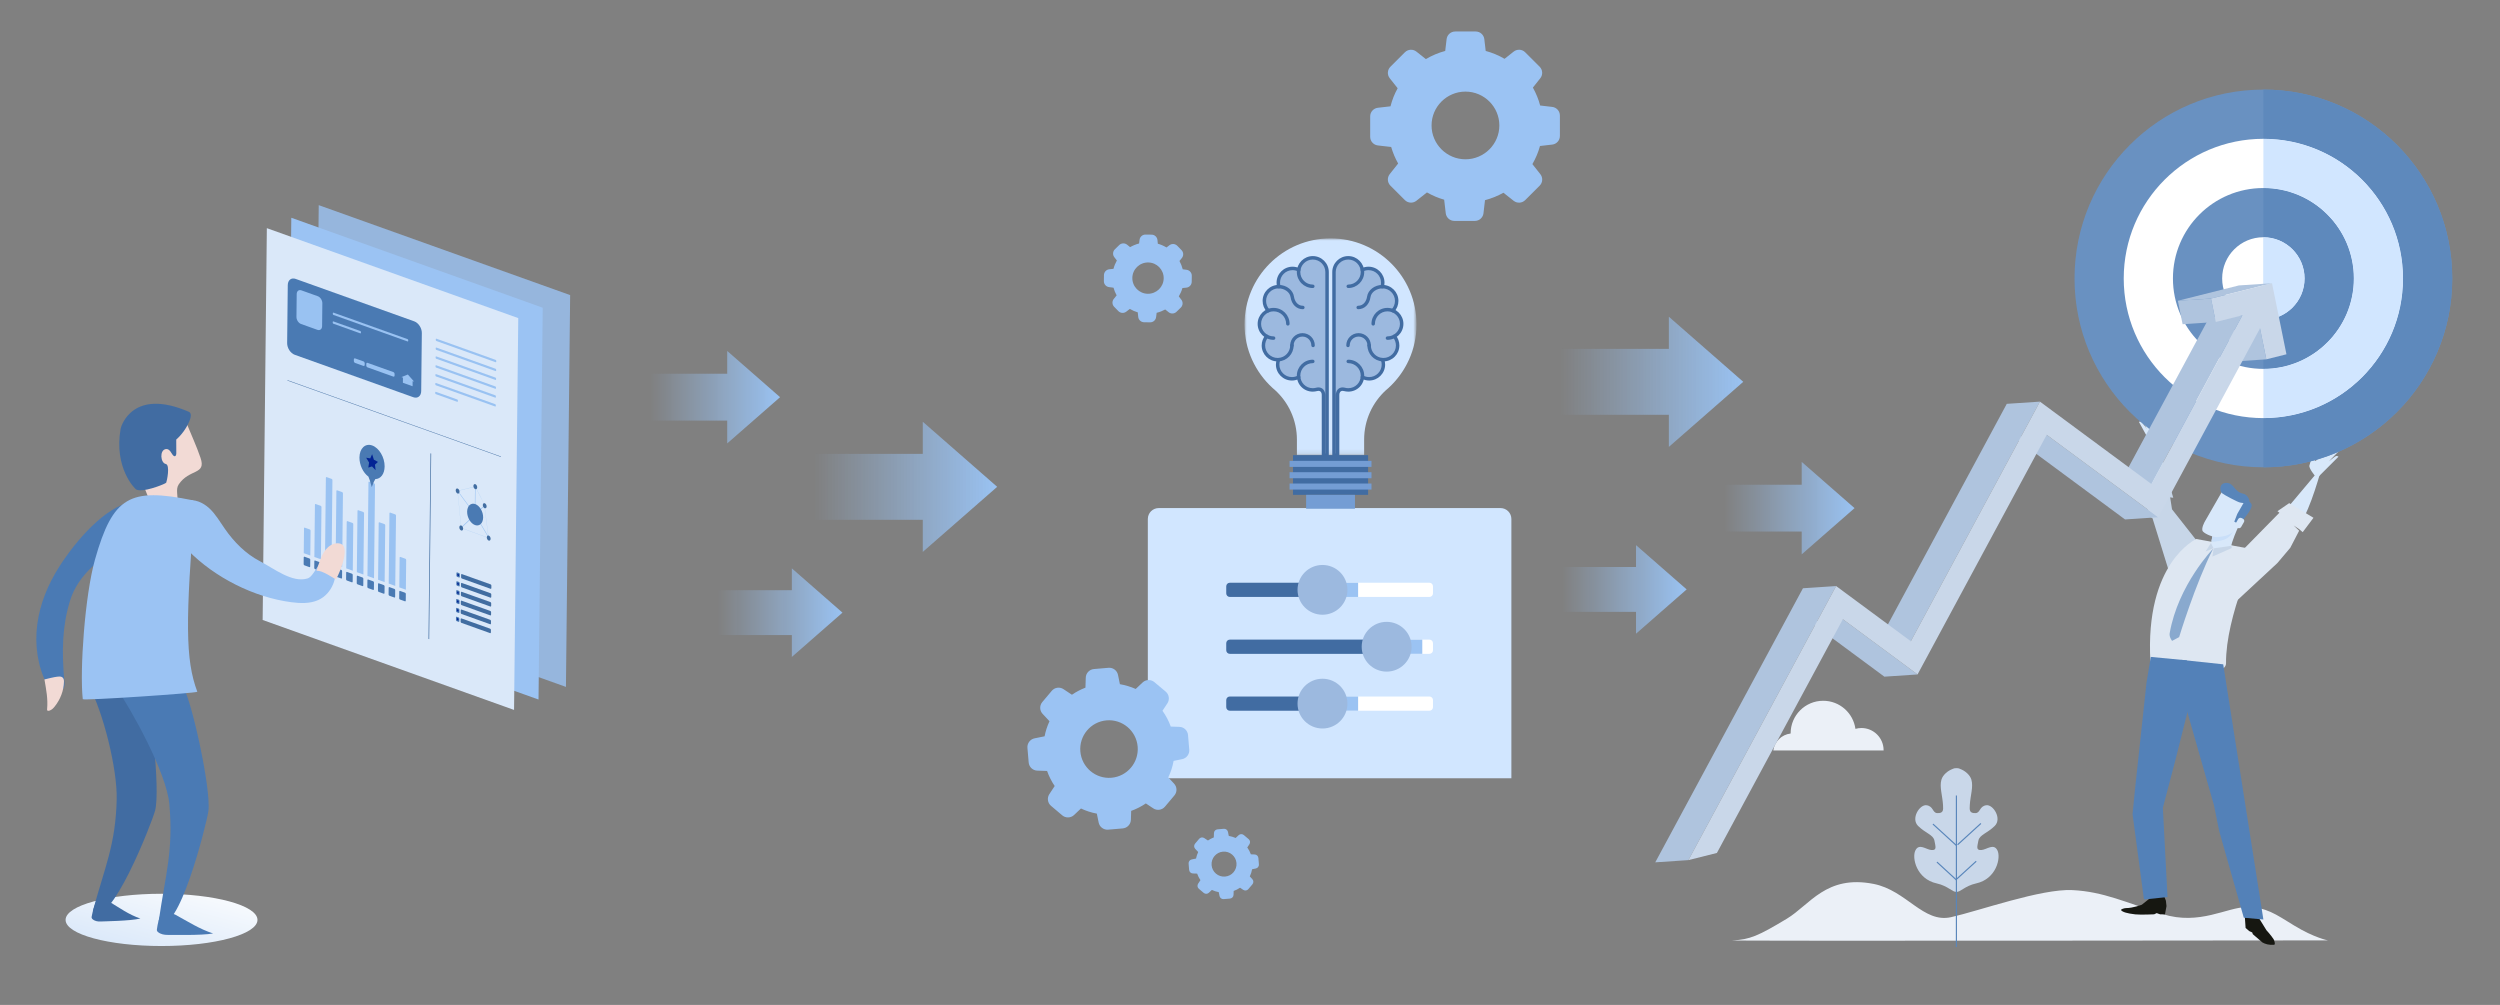 <?xml version="1.0" encoding="utf-8"?>
<!-- Generator: Adobe Illustrator 14.0.0, SVG Export Plug-In . SVG Version: 6.00 Build 43363)  -->
<!DOCTYPE svg PUBLIC "-//W3C//DTD SVG 1.1//EN" "http://www.w3.org/Graphics/SVG/1.1/DTD/svg11.dtd">
<svg version="1.1" id="Layer_1" xmlns="http://www.w3.org/2000/svg" xmlns:xlink="http://www.w3.org/1999/xlink" x="0px" y="0px"
	 width="540.667px" height="217.333px" viewBox="0 0 540.667 217.333" enable-background="new 0 0 540.667 217.333"
	 xml:space="preserve">
<rect x="0" y="0" width="540.667" height="217.333" fill="#808080" stroke="none"/>
<g id="report">
	<polygon opacity="0.8" fill="#9BC3F3" points="68.022,129.101 122.395,148.556 123.304,63.82 68.931,44.365 	"/>
	<polygon fill="#9BC3F3" points="62.091,131.83 116.464,151.286 117.373,66.55 63,47.095 	"/>
	<polygon fill="#DAE8F9" points="56.801,134.079 111.174,153.535 112.083,68.798 57.709,49.343 	"/>
	<path fill="#4A7AB3" d="M89.406,85.913l-25.658-9.182c-0.921-0.329-1.659-1.462-1.647-2.531l0.134-12.55
		c0.012-1.068,0.768-1.667,1.689-1.337l25.659,9.181c0.921,0.33,1.659,1.463,1.646,2.532l-0.135,12.55
		C91.084,85.643,90.328,86.242,89.406,85.913"/>
	<path fill="#99C2F2" d="M68.647,71.334l-3.546-1.269c-0.55-0.197-0.995-0.881-0.988-1.519l0.053-4.951
		c0.007-0.639,0.462-1,1.013-0.803l3.546,1.269c0.55,0.197,0.995,0.88,0.988,1.519l-0.053,4.951
		C69.654,71.17,69.198,71.532,68.647,71.334"/>
	<path fill="#99C2F2" d="M88.144,73.847l-16.03-5.735c-0.077-0.028-0.138-0.122-0.137-0.209l0.002-0.18
		c0.001-0.089,0.063-0.139,0.14-0.11l16.03,5.735c0.076,0.027,0.137,0.121,0.136,0.209l-0.002,0.179
		C88.283,73.825,88.22,73.875,88.144,73.847"/>
	<path fill="#99C2F2" d="M77.921,72.094l-5.828-2.086c-0.076-0.026-0.137-0.12-0.136-0.209l0.002-0.179
		c0-0.089,0.063-0.139,0.139-0.111l5.828,2.086c0.077,0.027,0.137,0.12,0.136,0.209l-0.001,0.179
		C78.06,72.072,77.998,72.122,77.921,72.094"/>
	<polygon fill="#99C2F2" points="89.567,82.536 88.204,80.995 86.815,81.551 87.143,81.668 87.132,82.783 89.227,83.532 
		89.238,82.418 	"/>
	<path fill="#99C2F2" d="M78.598,79.133l-1.807-0.646c-0.148-0.053-0.268-0.236-0.266-0.409l0.004-0.351
		c0.002-0.172,0.124-0.269,0.272-0.216l1.806,0.646c0.148,0.054,0.268,0.237,0.266,0.409l-0.003,0.35
		C78.869,79.088,78.747,79.186,78.598,79.133"/>
	<path fill="#99C2F2" d="M85.06,81.445l-5.58-1.996c-0.149-0.054-0.268-0.236-0.266-0.409l0.004-0.35
		c0.001-0.173,0.124-0.27,0.272-0.217l5.581,1.997c0.149,0.054,0.268,0.236,0.266,0.409l-0.003,0.35
		C85.331,81.402,85.209,81.499,85.06,81.445"/>
	<path fill="#99C2F2" d="M107.194,78.339l-12.82-4.587c-0.07-0.025-0.127-0.112-0.126-0.194l0.002-0.207
		c0.001-0.082,0.059-0.128,0.129-0.104l12.82,4.588c0.071,0.025,0.127,0.112,0.126,0.193l-0.002,0.208
		C107.323,78.319,107.265,78.365,107.194,78.339"/>
	<path fill="#99C2F2" d="M107.173,80.254l-12.819-4.587c-0.071-0.025-0.127-0.112-0.126-0.194l0.002-0.207
		c0.001-0.082,0.059-0.128,0.129-0.103l12.82,4.587c0.071,0.025,0.127,0.112,0.126,0.194l-0.002,0.206
		C107.302,80.234,107.244,80.28,107.173,80.254"/>
	<path fill="#99C2F2" d="M107.153,82.169l-12.819-4.587c-0.07-0.025-0.127-0.112-0.126-0.194l0.002-0.207
		c0.001-0.082,0.059-0.128,0.13-0.104l12.819,4.588c0.07,0.025,0.127,0.112,0.126,0.193l-0.001,0.208
		C107.282,82.149,107.224,82.195,107.153,82.169"/>
	<path fill="#99C2F2" d="M107.133,84.084l-12.82-4.587c-0.07-0.025-0.127-0.112-0.126-0.194l0.002-0.207
		c0-0.082,0.059-0.128,0.129-0.103l12.819,4.587c0.07,0.025,0.127,0.112,0.126,0.194l-0.002,0.206
		C107.261,84.064,107.204,84.109,107.133,84.084"/>
	<path fill="#99C2F2" d="M107.112,86l-12.82-4.587c-0.071-0.025-0.127-0.112-0.126-0.194l0.002-0.208
		c0-0.081,0.059-0.127,0.129-0.103l12.82,4.588c0.07,0.024,0.126,0.112,0.126,0.193l-0.002,0.208
		C107.241,85.978,107.183,86.025,107.112,86"/>
	<path fill="#99C2F2" d="M107.092,87.914l-12.82-4.587c-0.071-0.025-0.127-0.111-0.126-0.194l0.002-0.206
		c0.001-0.082,0.059-0.128,0.129-0.104l12.82,4.587c0.07,0.026,0.126,0.113,0.126,0.194l-0.002,0.207
		C107.22,87.894,107.163,87.939,107.092,87.914"/>
	<path fill="#99C2F2" d="M98.891,86.902l-4.639-1.659c-0.071-0.025-0.127-0.112-0.126-0.194l0.002-0.208
		c0.001-0.081,0.059-0.127,0.13-0.103l4.638,1.66c0.07,0.025,0.127,0.112,0.126,0.194l-0.002,0.207
		C99.019,86.881,98.961,86.927,98.891,86.902"/>
	<path fill="#4A7AB3" d="M66.915,122.649l-1.084-0.388c-0.092-0.033-0.166-0.146-0.165-0.254l0.016-1.472
		c0.001-0.107,0.077-0.168,0.169-0.134l1.084,0.387c0.092,0.034,0.166,0.147,0.165,0.254l-0.016,1.473
		C67.083,122.623,67.007,122.682,66.915,122.649"/>
	<path fill="#99C2F2" d="M67.109,120.141l-1.419-0.508l0.058-5.385c0.001-0.107,0.077-0.167,0.169-0.134l1.085,0.388
		c0.092,0.033,0.166,0.146,0.164,0.253L67.109,120.141z"/>
	<path fill="#4A7AB3" d="M69.211,123.471l-1.084-0.389c-0.092-0.033-0.166-0.146-0.165-0.253l0.016-1.473
		c0.001-0.106,0.077-0.166,0.169-0.134l1.084,0.389c0.092,0.032,0.166,0.146,0.165,0.253l-0.016,1.473
		C69.379,123.444,69.303,123.504,69.211,123.471"/>
	<path fill="#99C2F2" d="M69.406,120.962l-1.419-0.507l0.122-11.318c0.001-0.107,0.077-0.167,0.168-0.134l1.084,0.388
		c0.093,0.033,0.166,0.146,0.165,0.254L69.406,120.962z"/>
	<path fill="#4A7AB3" d="M71.507,124.292l-1.084-0.389c-0.092-0.033-0.166-0.146-0.165-0.253l0.016-1.473
		c0.001-0.106,0.077-0.166,0.169-0.133l1.085,0.388c0.092,0.033,0.166,0.146,0.165,0.253l-0.016,1.473
		C71.675,124.265,71.6,124.325,71.507,124.292"/>
	<path fill="#99C2F2" d="M71.702,121.785l-1.419-0.508l0.193-17.959c0.001-0.106,0.077-0.167,0.169-0.134l1.085,0.388
		c0.092,0.033,0.166,0.147,0.165,0.254L71.702,121.785z"/>
	<path fill="#4A7AB3" d="M73.804,125.114l-1.085-0.388c-0.092-0.033-0.165-0.146-0.165-0.253L72.57,123
		c0.001-0.106,0.077-0.167,0.169-0.134l1.085,0.388c0.092,0.033,0.166,0.146,0.165,0.254l-0.016,1.472
		C73.972,125.087,73.896,125.147,73.804,125.114"/>
	<path fill="#99C2F2" d="M73.999,122.606l-1.419-0.508l0.171-15.922c0.001-0.107,0.077-0.167,0.169-0.134l1.085,0.388
		c0.092,0.034,0.166,0.146,0.165,0.254L73.999,122.606z"/>
	<path fill="#4A7AB3" d="M76.1,125.936l-1.084-0.389c-0.092-0.032-0.166-0.146-0.165-0.253l0.016-1.473
		c0.001-0.106,0.077-0.167,0.169-0.134l1.084,0.388c0.092,0.033,0.166,0.146,0.165,0.254l-0.016,1.473
		C76.268,125.909,76.192,125.968,76.1,125.936"/>
	<path fill="#99C2F2" d="M76.294,123.427l-1.418-0.507l0.108-10.078c0.001-0.107,0.077-0.167,0.169-0.134l1.084,0.388
		c0.092,0.033,0.167,0.146,0.165,0.253L76.294,123.427z"/>
	<path fill="#4A7AB3" d="M78.396,126.757l-1.084-0.389c-0.092-0.032-0.166-0.146-0.165-0.252l0.016-1.473
		c0.001-0.107,0.076-0.167,0.169-0.134l1.084,0.388c0.092,0.033,0.166,0.146,0.165,0.253l-0.016,1.474
		C78.564,126.731,78.489,126.791,78.396,126.757"/>
	<path fill="#99C2F2" d="M78.591,124.25l-1.418-0.508l0.142-13.267c0.001-0.105,0.077-0.166,0.169-0.133l1.085,0.388
		c0.092,0.033,0.165,0.147,0.165,0.253L78.591,124.25z"/>
	<path fill="#4A7AB3" d="M80.693,127.579l-1.085-0.388c-0.092-0.033-0.166-0.146-0.164-0.253l0.016-1.473
		c0.001-0.106,0.076-0.167,0.169-0.134l1.084,0.389c0.092,0.032,0.167,0.146,0.165,0.252l-0.016,1.473
		C80.861,127.552,80.785,127.612,80.693,127.579"/>
	<path fill="#99C2F2" d="M80.887,125.071l-1.418-0.507l0.217-20.262c0.002-0.106,0.077-0.167,0.169-0.134l1.084,0.388
		c0.092,0.033,0.166,0.147,0.165,0.254L80.887,125.071z"/>
	<path fill="#4A7AB3" d="M82.99,128.401l-1.085-0.388c-0.092-0.033-0.166-0.146-0.164-0.254l0.015-1.473
		c0.001-0.106,0.077-0.167,0.169-0.134l1.084,0.388c0.092,0.034,0.167,0.147,0.165,0.254l-0.016,1.473
		C83.157,128.375,83.082,128.434,82.99,128.401"/>
	<path fill="#99C2F2" d="M83.184,125.892l-1.418-0.508l0.132-12.291c0.001-0.106,0.077-0.167,0.169-0.134l1.084,0.389
		c0.092,0.032,0.167,0.146,0.165,0.252L83.184,125.892z"/>
	<path fill="#4A7AB3" d="M85.286,129.223l-1.085-0.389c-0.092-0.033-0.166-0.146-0.164-0.253l0.015-1.473
		c0.001-0.107,0.077-0.167,0.169-0.135l1.084,0.389c0.092,0.033,0.167,0.146,0.165,0.254l-0.016,1.472
		C85.454,129.195,85.377,129.255,85.286,129.223"/>
	<path fill="#99C2F2" d="M85.48,126.714l-1.418-0.508l0.163-15.213c0.001-0.107,0.077-0.167,0.169-0.135l1.085,0.389
		c0.092,0.032,0.166,0.146,0.165,0.253L85.48,126.714z"/>
	<path fill="#4A7AB3" d="M87.583,130.043l-1.085-0.388c-0.092-0.033-0.166-0.146-0.164-0.253l0.015-1.473
		c0.001-0.107,0.077-0.166,0.169-0.133l1.084,0.387c0.092,0.033,0.166,0.146,0.165,0.254l-0.016,1.473
		C87.75,130.017,87.674,130.077,87.583,130.043"/>
	<path fill="#99C2F2" d="M87.776,127.537l-1.418-0.508l0.069-6.447c0.001-0.107,0.077-0.167,0.168-0.135l1.085,0.389
		c0.092,0.033,0.166,0.146,0.165,0.253L87.776,127.537z"/>
	<path fill="#4A7AB3" d="M83.182,100.885c0.021-1.972-1.181-4.005-2.684-4.544c-1.503-0.537-2.739,0.625-2.761,2.596
		c-0.017,1.632,0.804,3.306,1.94,4.139l0.295,0.796l0.429,1.469l0.457-1.151l0.311-0.579
		C82.314,103.593,83.165,102.517,83.182,100.885"/>
	<polygon fill="#022394" points="80.478,98.228 80.86,99.417 81.74,99.9 81.094,100.487 81.231,101.692 80.449,100.866 
		79.655,101.127 79.818,100.031 79.189,98.988 80.072,99.134 	"/>
	<polygon fill="#416DA1" points="108.351,98.735 62.167,82.208 62.166,82.306 108.35,98.832 	"/>
	<path fill="#99C2F2" d="M99.76,114.172l5.901,2.148c-0.112-0.809-0.946-6.865-0.859-6.984c0.018-0.07-0.508-1.219-2.028-4.089
		l-3.808,0.939L99.76,114.172z M105.695,116.371l-5.959-2.17l-0.8-8.047l3.846-0.95l0.007,0.013c0.005,0.011,0.537,1.015,1.05,2.02
		c1.046,2.047,1.003,2.106,0.985,2.131c-0.055,0.124,0.488,4.242,0.868,6.98L105.695,116.371z"/>
	<polygon fill="#99C2F2" points="102.796,110.217 102.682,110.176 102.735,105.228 102.849,105.269 	"/>
	<polygon fill="#99C2F2" points="102.117,110.538 98.945,106.229 99.015,106.134 102.187,110.444 	"/>
	<polygon fill="#99C2F2" points="99.76,114.206 99.681,114.072 102.328,111.583 102.407,111.717 	"/>
	<polygon fill="#99C2F2" points="105.723,116.415 103.289,112.294 103.37,112.218 105.804,116.337 	"/>
	<polygon fill="#99C2F2" points="103.113,111.018 103.033,110.884 104.86,109.166 104.939,109.3 	"/>
	<path fill="#4A7AB3" d="M104.487,111.905c-0.013,1.254-0.799,1.992-1.755,1.65c-0.956-0.342-1.72-1.636-1.707-2.889
		c0.014-1.253,0.8-1.992,1.756-1.65C103.736,109.358,104.5,110.652,104.487,111.905"/>
	<path fill="#416DA1" d="M99.377,106.342c-0.003,0.298-0.19,0.474-0.417,0.392c-0.227-0.081-0.409-0.389-0.406-0.687
		c0.003-0.298,0.19-0.473,0.417-0.393C99.198,105.737,99.38,106.043,99.377,106.342"/>
	<path fill="#416DA1" d="M100.16,114.333c-0.003,0.299-0.19,0.474-0.417,0.393c-0.227-0.082-0.409-0.389-0.405-0.687
		s0.19-0.474,0.417-0.392C99.981,113.728,100.163,114.036,100.16,114.333"/>
	<path fill="#416DA1" d="M106.104,116.517c-0.003,0.298-0.19,0.473-0.417,0.392c-0.227-0.081-0.409-0.389-0.406-0.687
		c0.003-0.298,0.19-0.473,0.417-0.392C105.925,115.912,106.107,116.218,106.104,116.517"/>
	<path fill="#416DA1" d="M105.239,109.523c-0.003,0.298-0.19,0.473-0.417,0.392c-0.228-0.081-0.409-0.388-0.406-0.687
		c0.004-0.298,0.19-0.474,0.417-0.393C105.06,108.917,105.242,109.225,105.239,109.523"/>
	<path fill="#416DA1" d="M103.204,105.397c-0.003,0.297-0.19,0.473-0.417,0.391c-0.227-0.08-0.409-0.388-0.406-0.686
		c0.003-0.299,0.19-0.474,0.417-0.393C103.025,104.791,103.207,105.098,103.204,105.397"/>
	<polygon fill="#416DA1" points="92.819,138.229 92.671,138.176 93.102,98.037 93.25,98.089 	"/>
	<path fill="#416DA1" d="M106.095,127.338l-6.211-2.223c-0.092-0.033-0.166-0.146-0.165-0.253l0.006-0.571
		c0.001-0.107,0.077-0.167,0.169-0.134l6.211,2.223c0.092,0.032,0.166,0.146,0.164,0.252l-0.006,0.572
		C106.263,127.312,106.187,127.372,106.095,127.338"/>
	<path fill="#4A7AB3" d="M99.272,124.897l-0.398-0.142c-0.091-0.033-0.166-0.147-0.165-0.254l0.006-0.571
		c0.001-0.107,0.077-0.167,0.168-0.134l0.397,0.142c0.092,0.033,0.166,0.146,0.165,0.254l-0.006,0.571
		C99.439,124.87,99.364,124.929,99.272,124.897"/>
	<path fill="#022394" d="M99.27,124.415c-0.001,0.14-0.088,0.221-0.194,0.183c-0.105-0.037-0.19-0.181-0.188-0.319
		s0.088-0.22,0.194-0.183C99.186,124.133,99.271,124.276,99.27,124.415"/>
	<path fill="#416DA1" d="M106.075,129.255l-6.212-2.223c-0.092-0.033-0.165-0.146-0.164-0.253l0.006-0.571
		c0.001-0.107,0.077-0.167,0.169-0.134l6.211,2.222c0.091,0.033,0.166,0.147,0.165,0.253l-0.006,0.572
		C106.242,129.228,106.167,129.289,106.075,129.255"/>
	<path fill="#4A7AB3" d="M99.251,126.813l-0.398-0.142c-0.092-0.033-0.166-0.146-0.165-0.253l0.006-0.571
		c0.001-0.107,0.077-0.167,0.168-0.134l0.397,0.142c0.092,0.033,0.167,0.146,0.165,0.253l-0.006,0.572
		C99.419,126.788,99.343,126.846,99.251,126.813"/>
	<path fill="#022394" d="M99.249,126.332c-0.002,0.139-0.088,0.221-0.194,0.183c-0.105-0.037-0.19-0.181-0.188-0.319
		c0.001-0.139,0.088-0.22,0.194-0.183C99.166,126.05,99.25,126.193,99.249,126.332"/>
	<path fill="#416DA1" d="M106.054,131.172l-6.211-2.223c-0.092-0.032-0.166-0.146-0.165-0.254l0.006-0.571
		c0.001-0.106,0.077-0.166,0.169-0.133l6.211,2.222c0.092,0.033,0.166,0.146,0.165,0.254l-0.006,0.571
		C106.222,131.145,106.146,131.205,106.054,131.172"/>
	<path fill="#4A7AB3" d="M99.23,128.731l-0.397-0.143c-0.092-0.033-0.166-0.146-0.165-0.253l0.006-0.571
		c0.001-0.107,0.077-0.167,0.169-0.134l0.397,0.142c0.092,0.033,0.166,0.147,0.165,0.253l-0.006,0.572
		C99.398,128.705,99.323,128.764,99.23,128.731"/>
	<path fill="#022394" d="M99.229,128.25c-0.002,0.138-0.088,0.22-0.194,0.182c-0.106-0.037-0.191-0.181-0.189-0.319
		c0.002-0.139,0.089-0.22,0.194-0.183C99.146,127.967,99.23,128.111,99.229,128.25"/>
	<path fill="#416DA1" d="M106.034,133.089l-6.211-2.223c-0.092-0.033-0.166-0.146-0.165-0.253l0.005-0.572
		c0.001-0.106,0.077-0.167,0.169-0.134l6.211,2.223c0.092,0.033,0.166,0.146,0.165,0.253l-0.006,0.572
		C106.201,133.062,106.125,133.123,106.034,133.089"/>
	<path fill="#4A7AB3" d="M99.21,130.648l-0.397-0.143c-0.092-0.033-0.166-0.146-0.165-0.253l0.006-0.572
		c0.001-0.106,0.077-0.166,0.169-0.133l0.397,0.142c0.092,0.033,0.166,0.146,0.165,0.253l-0.006,0.572
		C99.377,130.621,99.302,130.68,99.21,130.648"/>
	<path fill="#022394" d="M99.208,130.166c-0.002,0.139-0.088,0.221-0.194,0.183c-0.106-0.038-0.191-0.181-0.189-0.319
		c0.002-0.139,0.089-0.221,0.194-0.183C99.125,129.884,99.209,130.027,99.208,130.166"/>
	<path fill="#416DA1" d="M106.013,135.005l-6.211-2.222c-0.092-0.033-0.166-0.146-0.165-0.253l0.006-0.572
		c0.001-0.106,0.077-0.167,0.168-0.134l6.211,2.223c0.092,0.033,0.166,0.146,0.165,0.254l-0.006,0.571
		C106.181,134.979,106.105,135.039,106.013,135.005"/>
	<path fill="#4A7AB3" d="M99.189,132.565l-0.397-0.143c-0.092-0.033-0.166-0.146-0.165-0.253l0.006-0.572
		c0.001-0.106,0.077-0.167,0.169-0.134l0.397,0.143c0.092,0.032,0.166,0.146,0.165,0.253l-0.006,0.572
		C99.357,132.537,99.282,132.597,99.189,132.565"/>
	<path fill="#022394" d="M99.188,132.083c-0.001,0.139-0.088,0.221-0.194,0.183c-0.106-0.038-0.19-0.181-0.189-0.319
		s0.088-0.221,0.194-0.183C99.104,131.801,99.189,131.944,99.188,132.083"/>
	<path fill="#416DA1" d="M105.992,136.923l-6.211-2.223c-0.092-0.033-0.166-0.146-0.165-0.254l0.006-0.571
		c0.001-0.107,0.077-0.166,0.168-0.134l6.211,2.223c0.092,0.033,0.166,0.146,0.165,0.253l-0.006,0.571
		C106.16,136.896,106.084,136.956,105.992,136.923"/>
	<path fill="#4A7AB3" d="M99.169,134.481l-0.397-0.142c-0.092-0.033-0.166-0.146-0.165-0.254l0.006-0.571
		c0.001-0.106,0.077-0.167,0.169-0.134l0.397,0.143c0.092,0.033,0.166,0.146,0.165,0.253l-0.007,0.572
		C99.337,134.455,99.261,134.514,99.169,134.481"/>
	<path fill="#022394" d="M99.167,134c-0.001,0.139-0.089,0.221-0.194,0.183c-0.106-0.037-0.19-0.181-0.189-0.319
		c0.002-0.139,0.089-0.221,0.194-0.183C99.084,133.718,99.168,133.861,99.167,134"/>
</g>
<g id="cogs">
	<path fill="#9BC3F3" d="M262.028,187.106c-0.127-1.487,0.979-2.801,2.465-2.924c1.484-0.128,2.795,0.981,2.918,2.468
		c0.128,1.487-0.979,2.8-2.464,2.924C263.461,189.701,262.151,188.592,262.028,187.106 M269.973,192.293l0.89-1.056
		c0.274-0.324,0.261-0.804-0.03-1.111l-0.545-0.583c0.238-0.492,0.404-1.015,0.502-1.554l0.803-0.164
		c0.414-0.084,0.702-0.469,0.669-0.891l-0.117-1.377c-0.037-0.422-0.382-0.754-0.806-0.767l-0.816-0.027
		c-0.19-0.529-0.451-1.027-0.779-1.483l0.462-0.696c0.233-0.355,0.167-0.827-0.157-1.103l-1.061-0.891
		c-0.324-0.274-0.803-0.261-1.11,0.03l-0.648,0.609c-0.476-0.211-0.974-0.361-1.485-0.448l-0.177-0.871
		c-0.084-0.415-0.469-0.703-0.89-0.67l-1.375,0.117c-0.422,0.038-0.752,0.382-0.765,0.808l-0.031,0.94
		c-0.448,0.171-0.872,0.396-1.271,0.667l-0.793-0.526c-0.354-0.234-0.826-0.167-1.1,0.157l-0.891,1.056
		c-0.273,0.325-0.26,0.804,0.031,1.111l0.645,0.69c-0.211,0.452-0.367,0.928-0.461,1.416l-0.943,0.191
		c-0.414,0.084-0.702,0.469-0.669,0.891l0.117,1.377c0.036,0.422,0.382,0.754,0.806,0.767l0.924,0.03
		c0.176,0.503,0.418,0.978,0.715,1.416l-0.502,0.761c-0.233,0.355-0.166,0.827,0.158,1.102l1.053,0.892
		c0.324,0.274,0.803,0.261,1.111-0.03l0.648-0.613c0.475,0.225,0.977,0.389,1.491,0.482l0.171,0.837
		c0.083,0.416,0.468,0.704,0.89,0.67l1.374-0.117c0.422-0.036,0.752-0.382,0.766-0.807l0.027-0.841
		c0.488-0.174,0.949-0.408,1.378-0.7l0.688,0.459C269.225,192.685,269.7,192.618,269.973,192.293"/>
	<path fill="#9BC3F3" d="M248.319,56.761c1.871,0.021,3.371,1.559,3.35,3.428c-0.021,1.869-1.562,3.366-3.433,3.346
		c-1.87-0.021-3.37-1.56-3.35-3.428S246.448,56.741,248.319,56.761 M239.902,58.233c-0.65,0.067-1.149,0.612-1.155,1.267
		l-0.016,1.301c-0.01,0.654,0.475,1.21,1.124,1.292l0.959,0.124c0.159,0.582,0.387,1.138,0.68,1.662l-0.618,0.762
		c-0.412,0.51-0.381,1.24,0.077,1.708l0.912,0.933c0.459,0.468,1.191,0.52,1.712,0.117l0.768-0.591
		c0.542,0.318,1.114,0.571,1.712,0.745l0.103,0.988c0.067,0.649,0.613,1.148,1.269,1.154l1.303,0.015
		c0.656,0.01,1.212-0.473,1.295-1.123l0.117-0.937c0.65-0.159,1.269-0.401,1.856-0.721l0.722,0.581
		c0.511,0.413,1.242,0.381,1.711-0.076l0.934-0.912c0.469-0.458,0.521-1.189,0.118-1.708l-0.551-0.716
		c0.34-0.566,0.603-1.168,0.783-1.802l0.855-0.087c0.649-0.066,1.148-0.612,1.155-1.266l0.016-1.303
		c0.01-0.653-0.475-1.209-1.124-1.292l-0.835-0.108c-0.161-0.627-0.397-1.235-0.706-1.801l0.521-0.638
		c0.411-0.511,0.381-1.24-0.078-1.709l-0.912-0.932c-0.459-0.469-1.19-0.52-1.711-0.118l-0.624,0.479
		c-0.588-0.356-1.216-0.628-1.876-0.813l-0.082-0.809c-0.067-0.648-0.614-1.148-1.269-1.153l-1.305-0.015
		c-0.654-0.011-1.211,0.473-1.293,1.121l-0.104,0.804c-0.68,0.174-1.334,0.443-1.943,0.792l-0.644-0.525
		c-0.511-0.412-1.242-0.381-1.711,0.077l-0.938,0.916c-0.47,0.459-0.521,1.19-0.118,1.709l0.551,0.71
		c-0.319,0.566-0.572,1.169-0.736,1.802L239.902,58.233z"/>
	<path fill="#9BC3F3" d="M316.929,19.81c4.039,0,7.33,3.285,7.33,7.32c0,4.034-3.291,7.319-7.33,7.319
		c-4.04,0-7.33-3.285-7.33-7.319C309.599,23.095,312.889,19.81,316.929,19.81 M300.865,31.786c0.364,1.246,0.869,2.448,1.508,3.575
		l-1.819,2.292c-0.595,0.749-0.527,1.817,0.141,2.492l3.134,3.13c0.676,0.674,1.745,0.734,2.495,0.14l2.28-1.802
		c1.173,0.676,2.421,1.202,3.721,1.573l0.341,2.93c0.112,0.948,0.914,1.661,1.865,1.661h4.434c0.95,0,1.752-0.712,1.863-1.661
		l0.327-2.826c1.396-0.364,2.732-0.905,3.987-1.609l2.205,1.743c0.751,0.594,1.82,0.526,2.496-0.141l3.135-3.13
		c0.675-0.674,0.734-1.742,0.14-2.491l-1.715-2.172c0.713-1.232,1.271-2.544,1.642-3.916l2.644-0.305
		c0.95-0.111,1.662-0.912,1.662-1.861v-4.427c0-0.95-0.712-1.75-1.662-1.861l-2.606-0.304c-0.356-1.358-0.892-2.655-1.574-3.872
		l1.604-2.023c0.595-0.75,0.527-1.818-0.141-2.492l-3.127-3.123c-0.675-0.676-1.745-0.734-2.496-0.141l-1.967,1.557
		c-1.277-0.748-2.644-1.319-4.077-1.705l-0.297-2.544c-0.111-0.949-0.913-1.662-1.864-1.662h-4.433
		c-0.952,0-1.754,0.713-1.864,1.662l-0.298,2.544c-1.471,0.393-2.874,0.986-4.182,1.765l-2.042-1.617
		c-0.75-0.594-1.819-0.527-2.495,0.141l-3.134,3.129c-0.676,0.676-0.735,1.744-0.141,2.492l1.707,2.158
		c-0.683,1.231-1.202,2.544-1.545,3.909l-2.732,0.312c-0.95,0.111-1.663,0.912-1.663,1.862v4.426c0,0.95,0.713,1.75,1.663,1.862
		L300.865,31.786z"/>
</g>
<g id="chico">
	<g>
		<g>
			<defs>
				<path id="SVGID_1_" d="M34.934,193.291c11.461,0,20.75,2.53,20.75,5.651s-9.29,5.651-20.75,5.651
					c-11.46,0-20.75-2.53-20.75-5.651S23.474,193.291,34.934,193.291"/>
			</defs>
			<clipPath id="SVGID_2_">
				<use xlink:href="#SVGID_1_"  overflow="visible"/>
			</clipPath>
			
				<linearGradient id="SVGID_3_" gradientUnits="userSpaceOnUse" x1="-6.438" y1="270.783" x2="-5.698" y2="270.783" gradientTransform="matrix(-54.411 15.269 -56.059 -14.82 14888.06 4303.517)">
				<stop  offset="0" style="stop-color:#FFFFFF"/>
				<stop  offset="1" style="stop-color:#DAE8F9"/>
			</linearGradient>
			<polygon clip-path="url(#SVGID_2_)" fill="url(#SVGID_3_)" points="34.315,187.641 -6.558,199.111 35.554,210.243 
				76.426,198.773 			"/>
		</g>
	</g>
	<path fill="#416CA2" d="M19.107,148.077c3.212,5.826,6.281,18.227,6.13,24.794c-0.227,9.839-2.565,14.591-5.161,24.16
		c3.692,4.161,12.74-19.026,13.461-21.701c1.213-4.501-1.071-24.938-2.654-26.945"/>
	<path fill="#4A7AB4" d="M24.735,148.077c3.825,5.584,11.285,19.083,11.889,25.824c0.906,10.1-0.849,15.243-2.305,25.349
		c4.109,3.821,10.344-20.993,10.746-23.817c0.677-4.753-3.912-25.404-5.698-27.272"/>
	<path fill="#4A7AB4" d="M28.604,108.514c-5.873,1.016-12.262,8.49-15.84,14.116c-2.387,3.754-4.125,7.972-4.704,12.392
		c-0.58,4.42,0.042,9.047,2.104,12.99c0.555,1.063,1.663,2.221,2.737,1.703c0.692-0.333,1.127-1.187,1.055-1.955
		c-0.653-7.015-0.491-12.312,1.183-17.831c1.674-5.521,6.958-10.12,12.438-11.804"/>
	<path fill="#F2DAD5" d="M40.283,91.378c1.03,2.548,2.204,5.043,3.087,7.646c1.272,3.743-2.403,2.284-4.729,5.75
		c-0.728,1.086-0.037,2.638-0.317,3.916c-0.327,1.49-5.792,0.021-6.126-0.801c-1.403-3.467-3.112-7.327-2.315-10.983
		c0.533-2.439,6.623-4.527,8.992-5.467"/>
	<path fill="#9BC3F3" d="M41.585,108.172c-13.451-2.711-17.158-0.907-21.045,12.853c-2.181,7.718-3.328,23.992-2.639,30.183
		c0.039,0.354,24.882-1.311,24.771-1.606c-2.628-6.991-2.553-15.444-0.517-41.118"/>
	<path fill="#9BC3F3" d="M40.21,108.293c1.789-0.473,3.703,0.377,5.062,1.642c1.358,1.264,2.297,2.904,3.357,4.431
		c1.984,2.855,4.498,5.404,7.575,7.001s7.015,4.768,10.319,3.728c1.368-0.431,2.383-3.718,3.728-4.213
		c0.439-0.161,0.949-0.296,1.355-0.062c0.298,0.172,0.464,0.505,0.586,0.829c1.143,3.028-0.435,6.819-3.379,8.127
		c-1.797,0.797-3.85,0.717-5.798,0.465c-8.088-1.046-16.562-5.34-22.299-11.171"/>
	<path fill="#416CA2" d="M37.985,95.184c1.29-1.119,2.319-2.54,2.98-4.117c0.277-0.661,0.549-1.715-0.106-2
		c-12.12-5.271-14.665,3.007-14.78,3.677c-1.467,8.514,3.119,12.966,3.344,13.097c0.276,0.16,0.607,0.189,0.927,0.2
		c1.718,0.056,5.478-1.414,5.6-1.664c0.123-0.25,0.903-3.836-0.105-4.038c-1.146-0.229-1.375-2.986,0-3.216
		c0.905-0.151,1.219,1.025,1.628,1.389c0.083,0.074,0.176,0.153,0.287,0.159c0.268,0.015,0.364-0.346,0.368-0.614
		c0.015-1.014,0.01-2.028-0.014-3.043"/>
	<path fill="#4A7AB4" d="M34.777,197.624c-0.416,1.072-0.697,2.192-0.839,3.341c-0.014,0.116-0.026,0.237,0.022,0.353
		c0.044,0.106,0.136,0.196,0.233,0.276c0.558,0.453,1.345,0.608,2.063,0.594c0.718-0.014,7.37,0.156,9.837-0.313
		c-2.899-0.917-5.508-2.61-8.164-4.053c-0.76-0.412-2.327-0.39-3.08-0.122"/>
	<path fill="#416CA2" d="M20.826,194.875c-0.446,1.063-0.777,2.169-0.989,3.297c-0.021,0.114-0.042,0.232-0.008,0.344
		c0.03,0.104,0.104,0.188,0.182,0.262c0.452,0.423,1.125,0.549,1.753,0.511c0.626-0.038,6.411-0.101,8.599-0.645
		c-2.457-0.798-4.6-2.364-6.803-3.684c-0.629-0.378-1.997-0.302-2.675-0.015"/>
	<path fill="#F2DAD5" d="M68.456,123.482c0.21-0.74,0.45-1.474,0.721-2.195c0.33-0.886,0.714-1.771,1.326-2.493
		c0.611-0.723,1.482-1.272,2.43-1.307c0.505-0.018,1.058,0.143,1.335,0.565c0.132,0.201,0.189,0.441,0.233,0.679
		c0.413,2.206-1.739,6.495-1.828,6.541c-0.195,0.099-2.897-2.057-4.296-1.806"/>
	<path fill="#F2DAD5" d="M9.611,146.939c0.384,2.245,0.786,4.199,0.574,6.459c-0.007,0.085-0.013,0.178,0.047,0.247
		c0.095,0.108,0.295,0.095,0.447,0.048c0.504-0.155,0.859-0.53,1.156-0.904c1.25-1.575,1.952-3.45,1.997-5.339
		c0.008-0.369-0.041-0.793-0.401-1.006c-0.286-0.169-0.669-0.145-1.017-0.104C11.607,146.434,10.396,146.756,9.611,146.939"/>
</g>
<linearGradient id="SVGID_4_" gradientUnits="userSpaceOnUse" x1="140.529" y1="85.898" x2="168.703" y2="85.898">
	<stop  offset="0" style="stop-color:#99C2F2;stop-opacity:0"/>
	<stop  offset="1" style="stop-color:#99C2F2"/>
</linearGradient>
<polygon fill="url(#SVGID_4_)" points="162.987,80.898 157.271,75.898 157.271,80.833 140.529,80.833 140.529,90.963 
	157.271,90.963 157.271,95.898 162.987,90.898 168.703,85.898 "/>
<linearGradient id="SVGID_5_" gradientUnits="userSpaceOnUse" x1="175.997" y1="105.285" x2="215.657" y2="105.285">
	<stop  offset="0" style="stop-color:#99C2F2;stop-opacity:0"/>
	<stop  offset="1" style="stop-color:#99C2F2"/>
</linearGradient>
<polygon fill="url(#SVGID_5_)" points="207.61,98.246 199.564,91.208 199.564,98.155 175.997,98.155 175.997,112.415 
	199.564,112.415 199.564,119.361 207.61,112.323 215.657,105.284 "/>
<linearGradient id="SVGID_6_" gradientUnits="userSpaceOnUse" x1="155.207" y1="132.496" x2="182.199" y2="132.496">
	<stop  offset="0" style="stop-color:#99C2F2;stop-opacity:0"/>
	<stop  offset="1" style="stop-color:#99C2F2"/>
</linearGradient>
<polygon fill="url(#SVGID_6_)" points="176.723,127.705 171.247,122.915 171.247,127.643 155.207,127.643 155.207,137.348 
	171.247,137.348 171.247,142.076 176.723,137.286 182.199,132.495 "/>
<linearGradient id="SVGID_7_" gradientUnits="userSpaceOnUse" x1="372.903" y1="109.892" x2="401.077" y2="109.892">
	<stop  offset="0" style="stop-color:#99C2F2;stop-opacity:0"/>
	<stop  offset="1" style="stop-color:#99C2F2"/>
</linearGradient>
<polygon fill="url(#SVGID_7_)" points="395.36,104.892 389.646,99.892 389.646,104.828 372.903,104.828 372.903,114.958 
	389.646,114.958 389.646,119.892 395.36,114.892 401.077,109.892 "/>
<linearGradient id="SVGID_8_" gradientUnits="userSpaceOnUse" x1="337.35" y1="82.573" x2="377.01" y2="82.573">
	<stop  offset="0" style="stop-color:#99C2F2;stop-opacity:0"/>
	<stop  offset="1" style="stop-color:#99C2F2"/>
</linearGradient>
<polygon fill="url(#SVGID_8_)" points="368.963,75.535 360.918,68.497 360.918,75.444 337.35,75.444 337.35,89.704 360.918,89.704 
	360.918,96.65 368.963,89.612 377.01,82.573 "/>
<linearGradient id="SVGID_9_" gradientUnits="userSpaceOnUse" x1="337.775" y1="127.471" x2="364.768" y2="127.471">
	<stop  offset="0" style="stop-color:#99C2F2;stop-opacity:0"/>
	<stop  offset="1" style="stop-color:#99C2F2"/>
</linearGradient>
<polygon fill="url(#SVGID_9_)" points="359.291,122.681 353.814,117.89 353.814,122.619 337.775,122.619 337.775,132.324 
	353.814,132.324 353.814,137.052 359.291,132.261 364.768,127.47 "/>
<g>
	<path fill="#EBF0F7" d="M503.457,203.375c0,0-2.981-0.573-7.251-3.18c-4.121-2.517-6.061-4.015-10.326-4.015
		c-4.255,0-10.176,4.015-18.181,1.505c-8.003-2.508-12.767-4.853-19.505-5.186c-6.738-0.337-20.255,4.516-26.255,5.856
		c-6.004,1.337-9.62-5.799-16.754-7.197c-10.25-2.008-13.752,4.521-18.753,7.53c-6.136,3.696-8.004,4.521-11.752,4.686
		C370.924,203.543,503.457,203.375,503.457,203.375z"/>
	<path fill="#EBF0F7" d="M383.501,162.306h23.854c0-0.021,0.004-0.043,0.004-0.065c0-2.648-2.147-4.795-4.797-4.795
		c-0.447,0-0.884,0.068-1.296,0.183c-0.471-3.431-3.409-6.075-6.972-6.075c-3.89,0-7.04,3.151-7.04,7.036c0,0.014,0,0.032,0,0.046
		C385.314,158.858,383.771,160.378,383.501,162.306z"/>
	<g>
		<path fill="#C9D7E9" d="M431.976,183.905c-0.807-1.595-2.302-0.172-3.448-0.074c-1.263,0.107-0.899-0.747-0.67-2.022
			c0.229-1.276,1.931-1.594,3.541-3.193c1.606-1.595-0.344-4.681-1.839-4.47c-1.495,0.212-1.262,1.649-2.298,1.702
			c-1.38,0.072-1.321-0.692-1.262-1.702c0.122-2.15,0.803-3.935,0.344-5.534c-0.293-1.024-1.387-1.95-2.437-2.318
			c-0.007-0.009-0.014-0.02-0.022-0.021c-0.221-0.119-0.491-0.162-0.777-0.147c-0.291-0.015-0.556,0.032-0.781,0.147
			c-0.008,0.002-0.015,0.013-0.021,0.021c-1.051,0.368-2.144,1.294-2.438,2.318c-0.458,1.596,0.223,3.384,0.345,5.534
			c0.057,1.01,0.118,1.774-1.263,1.702c-1.031-0.053-0.803-1.49-2.297-1.702c-1.495-0.215-3.445,2.872-1.839,4.47
			c1.605,1.595,3.312,1.914,3.541,3.193c0.23,1.275,0.595,2.13-0.67,2.022c-1.144-0.098-2.642-1.521-3.444,0.074
			c-0.807,1.596,0.229,6.186,4.595,7.144c2.456,0.542,3.459,1.946,4.272,1.82c0.814,0.126,1.817-1.278,4.272-1.82
			C431.746,190.09,432.778,185.5,431.976,183.905z"/>
		<g>
			<rect x="422.981" y="172.038" fill="#5885BA" width="0.248" height="32.768"/>
			
				<rect x="422.246" y="180.397" transform="matrix(-0.738 0.674 -0.674 -0.738 861.692 26.715)" fill="#5885BA" width="6.836" height="0.252"/>
			<polygon fill="#5885BA" points="423.219,190.235 423.05,190.048 427.305,186.167 427.474,186.349 			"/>
			<polygon fill="#5885BA" points="422.992,182.919 423.162,182.733 418.114,178.124 417.946,178.31 			"/>
			
				<rect x="420.816" y="185.32" transform="matrix(-0.677 0.736 -0.736 -0.677 844.508 5.984)" fill="#5885BA" width="0.251" height="5.76"/>
		</g>
	</g>
</g>
<g>
	<g>
		<path fill="#D8E8FA" d="M464.82,106.518l0.965-12.682c0,0,3.741,8.988,2.563,12.869
			C467.171,110.577,464.82,106.518,464.82,106.518z"/>
		<path fill="#D8E8FA" d="M494.212,110.414l7.94-9.448c0,0-2.577,9.616-4.566,11.866
			C495.593,115.081,494.212,110.414,494.212,110.414z"/>
		<g>
			<path fill="#D8E8FA" d="M500.686,102.95c0,0-1.391-1.66-1.24-2.273c0.149-0.607,0.85-2.8,0.85-2.8l0.236-0.546
				c0,0,0.762-0.115,0.275,1.357c-0.488,1.472,0.154,0.859,0.154,0.859l0.965-1.188l1.303-1.375l0.498-0.676
				c0,0,0.251-0.405,0.396-0.453c0.415-0.146,0.362,0.207,0.362,0.207l-1.709,2.78l2.298-2.183c0,0,0.337-0.236,0.517-0.125
				c0.164,0.102,0.077,0.202,0.077,0.202l-2.009,3.027l1.313-1.005c0,0,0.339-0.222,0.517-0.124c0.197,0.105,0.256,0.13,0.256,0.13
				l-4.518,4.514L500.686,102.95z"/>
			<path fill="#D8E8FA" d="M503.316,99.083l1.703-1.453c0,0,0.348-0.361,0.613-0.438c0.305-0.088,0.387,0.159,0.387,0.159
				l-2.356,2.418L503.316,99.083z"/>
		</g>
		<g>
			<path fill="#D8E8FA" d="M466.225,96.559c0,0,1.844-1.202,1.877-1.82c0.039-0.612,0.006-2.886,0.006-2.886l-0.068-0.58
				c0,0-0.704-0.313-0.666,1.212c0.039,1.525-0.405,0.777-0.405,0.777l-0.589-1.391l-0.854-1.655l-0.28-0.777
				c0,0-0.125-0.454-0.25-0.536c-0.362-0.251-0.416,0.097-0.416,0.097l0.836,3.099l-1.574-2.692c0,0-0.256-0.314-0.463-0.262
				c-0.193,0.054-0.136,0.174-0.136,0.174l1.048,3.418l-0.971-1.309c0,0-0.266-0.304-0.468-0.256
				c-0.222,0.049-0.285,0.058-0.285,0.058l3.036,5.504L466.225,96.559z"/>
			<path fill="#D8E8FA" d="M464.824,92.18l-1.221-1.838c0,0-0.227-0.44-0.464-0.58c-0.271-0.169-0.419,0.044-0.419,0.044l1.563,2.93
				L464.824,92.18z"/>
		</g>
		<polygon fill="#C7D6E8" points="475.889,117.967 469.734,110.143 469.333,107.56 470.004,107.652 469.266,105.127 
			464.111,104.972 463.729,108.964 464.443,109.128 464.559,111.48 465.52,112.098 469.097,123.639 		"/>
		<path fill="#161711" d="M485.674,196.016l-0.174,2.53l0.148,2.138l0.797,0.686l0.633,0.285l0.135,0.381l2.061,1.776
			c0.58,0.344,1.434,0.604,2.525,0.518c0.371-0.029,0.02-1.039-0.082-1.193c-0.594-0.917-1.56-1.959-1.56-1.959l-1.452-2.352
			l-1.607-2.911L485.674,196.016z"/>
		<path fill="#161711" d="M467.996,193.709l0.416,1.082l0.129,1.167l-0.328,1.786h-1.042l-0.748-0.27l-0.56,0.265
			c0,0-2.979,0.13-4.064,0.009c-1.811-0.201-2.771-0.515-3.07-0.896c-0.17-0.213,0.729-0.458,1.008-0.458
			c1.637-0.006,3.471-0.739,3.471-0.739l1.541-1.226l0.41-0.966L467.996,193.709z"/>
		<path fill="#DEE7F2" d="M488.164,118.952l-13.179-2.384c0,0-11.17,5.02-9.919,26.586c0.004,0.103,16.379,4.399,16.35,0.276
			C481.334,133.129,488.164,118.952,488.164,118.952z"/>
		<polygon fill="#DEE7F2" points="483.723,120.289 492.962,110.885 492.537,110.552 495.076,108.81 500.328,111.981 497.997,115.09 
			497.277,114.472 496.027,113.632 497.229,114.776 495.308,118.474 492.527,121.766 483.206,130.421 		"/>
		<g>
			<polygon fill="#5381B8" points="480.808,143.671 489.496,198.861 485.258,198.473 479.938,179.745 478.814,174.165 
				472.476,151.999 471.732,142.706 			"/>
			<polygon fill="#5381B8" points="468.764,194.003 467.755,174.706 470.458,164.423 474.006,150.29 472.943,142.812 
				465.143,142.069 464.221,147.601 461.75,170.504 461.199,176.07 463.666,194.525 			"/>
		</g>
		<g>
			<path fill="#D8E8FA" d="M479.002,113.555c-0.661,2.795-0.864,4.238-0.811,4.431c0.391,1.352,4.31,0.966,4.344,0.188
				c0.029-0.781,1.342-3.977,1.646-4.417C484.485,113.318,479.389,111.895,479.002,113.555z"/>
			<path fill="#C9DFF9" d="M481.502,112.821c0.98,0.155,1.897,0.415,2.365,0.638c-0.449,0.792-0.917,1.564-1.273,2.057
				c-1,1.371-2.559,1.453-3.597,1.612c-0.222,0.033-0.482,0.019-0.753-0.02c0.063-0.502,0.279-1.54,0.758-3.553
				C479.176,112.797,480.329,112.681,481.502,112.821z"/>
			<path fill="#D8E8FA" d="M480.73,106.005l-3.891,6.772c0,0-0.922,1.608-0.411,2.172c0.513,0.565,2.313,1.352,3.346,1.192
				s2.597-0.241,3.597-1.611c0.994-1.372,2.838-4.938,2.838-4.938s0.135-1.419-2.52-1.902
				C481.034,107.208,480.73,106.005,480.73,106.005z"/>
			<path fill="#5885BA" d="M481.918,104.486c-0.357-0.083-1.014-0.121-1.43,0.318c-0.429,0.453-0.361,1.491,0.049,1.849
				s3.466,1.969,3.914,2.032c0.449,0.067,1.241,0.289,1.883-0.092c0.42-0.252-0.294-1.622-1.091-1.792
				C483.217,106.392,483.25,104.784,481.918,104.486z"/>
			<path fill="#5885BA" d="M485.528,108.221l-1.681,2.926l-0.646,1.674l0.362,0.188l0.666,0.343c0,0,3.398-3.451,2.631-4.445
				C486.094,107.922,485.721,108.023,485.528,108.221z"/>
			<path fill="#D8E8FA" d="M483.433,113.324c-0.145,0.25-0.048,0.569,0.222,0.709l0.281,0.145c0.266,0.141,0.604,0.044,0.748-0.207
				l0.613-1.071c0.145-0.252,0.048-0.574-0.223-0.71l-0.279-0.145c-0.266-0.141-0.604-0.049-0.748,0.207L483.433,113.324z"/>
		</g>
		<path fill="#89A9CE" d="M478.641,118.648c0,0-7.589,7.81-9.414,18.313c-0.14,0.83,0.526,1.637,0.526,1.637l1.521-0.811
			C471.273,137.788,474.759,126.298,478.641,118.648z"/>
		<polygon fill="#C7D6E8" points="478.741,118.589 478.461,120.371 482.67,118.522 482.555,118.039 		"/>
		<polygon fill="#C7D6E8" points="478.152,117.45 476.984,119.281 478.707,118.546 		"/>
	</g>
	<g>
		<g>
			<path fill="#6991C1" d="M530.341,60.221c0,22.555-18.287,40.841-40.845,40.841c-22.559,0-40.845-18.286-40.845-40.841
				c0-22.558,18.286-40.844,40.845-40.844C512.054,19.377,530.341,37.664,530.341,60.221z"/>
			<path fill="#FFFFFF" d="M519.693,60.221c0,16.68-13.518,30.202-30.197,30.202c-16.684,0-30.205-13.522-30.205-30.202
				s13.521-30.201,30.205-30.201C506.176,30.021,519.693,43.542,519.693,60.221z"/>
			<path fill="#6991C1" d="M509.051,60.221c0,10.798-8.757,19.555-19.558,19.555c-10.807,0-19.559-8.757-19.559-19.555
				c0-10.802,8.752-19.555,19.559-19.555C500.294,40.667,509.051,49.419,509.051,60.221z"/>
			<path fill="#FFFFFF" d="M498.41,60.221c0,4.921-3.994,8.913-8.914,8.913c-4.928,0-8.916-3.991-8.916-8.913
				c0-4.92,3.991-8.915,8.916-8.915C494.416,51.307,498.41,55.301,498.41,60.221z"/>
			<path fill="#5E89BC" d="M489.496,19.377v10.646c16.68,0,30.197,13.518,30.197,30.201c0,16.681-13.518,30.202-30.197,30.202v10.64
				c22.558,0,40.845-18.287,40.845-40.841C530.341,37.664,512.054,19.377,489.496,19.377z"/>
			<path fill="#D8E8FA" d="M489.496,51.307c4.92,0,8.914,3.994,8.914,8.915c0,4.921-3.994,8.913-8.914,8.913V51.307z"/>
			<path fill="#5E89BC" d="M489.496,40.667v10.64c4.92,0,8.914,3.994,8.914,8.915c0,4.921-3.994,8.913-8.914,8.913V79.78
				c10.798,0,19.558-8.756,19.558-19.555C509.051,49.419,500.294,40.667,489.496,40.667z"/>
			<g>
				<path fill="#D1E6FF" d="M498.41,60.221c0-4.92-3.994-8.915-8.914-8.915v17.827C494.416,69.134,498.41,65.143,498.41,60.221z"/>
				<path fill="#D1E6FF" d="M489.496,30.021v10.643c10.798,0,19.558,8.753,19.558,19.555c0,10.798-8.756,19.555-19.558,19.555
					v10.645c16.68,0,30.197-13.521,30.197-30.2C519.693,43.542,506.176,30.021,489.496,30.021z"/>
			</g>
		</g>
	</g>
</g>
<g>
	<g enable-background="new    ">
		<g>
			<polygon fill="#AFC4DE" points="490.129,77.712 482.954,78.193 481.593,71.484 488.767,71.003 			"/>
		</g>
		<g>
			<polygon fill="#AFC4DE" points="478.171,64.562 470.997,65.043 484.187,61.731 491.36,61.25 			"/>
		</g>
		<g>
			<polygon fill="#AFC4DE" points="465.291,104.687 458.118,105.166 477.784,68.669 484.96,68.189 			"/>
		</g>
		<g>
			<polygon fill="#AFC4DE" points="479.2,69.634 472.026,70.116 470.997,65.043 478.171,64.562 			"/>
		</g>
		<g>
			<polygon fill="#AFC4DE" points="466.748,111.861 459.575,112.341 435.456,94.515 442.63,94.035 			"/>
		</g>
		<g>
			<polygon fill="#AFC4DE" points="413.245,138.682 406.069,139.163 434,87.336 441.172,86.857 			"/>
		</g>
		<g>
			<polygon fill="#AFC4DE" points="414.702,145.86 407.527,146.342 391.374,134.399 398.549,133.917 			"/>
		</g>
		<g>
			<polygon fill="#AFC4DE" points="365.151,186.013 357.977,186.495 389.917,127.222 397.092,126.743 			"/>
		</g>
		<g>
			<polygon fill="#C9D7E9" points="491.36,61.25 494.483,76.62 490.129,77.712 488.767,71.003 466.748,111.861 442.63,94.035 
				414.702,145.86 398.549,133.917 371.308,184.467 365.151,186.013 397.092,126.743 413.245,138.682 441.172,86.857 
				465.291,104.687 484.96,68.189 479.2,69.634 478.171,64.562 			"/>
		</g>
	</g>
</g>
<path fill="#D1E6FF" d="M250.595,109.879h73.911c1.303,0,2.357,1.056,2.357,2.358v56.077h-78.626v-56.077
	C248.237,110.935,249.293,109.879,250.595,109.879"/>
<path fill="#FFFFFF" d="M309.135,129.101h-23.896v-3.074h23.896c0.426,0,0.771,0.344,0.771,0.769v1.537
	C309.905,128.757,309.561,129.101,309.135,129.101"/>
<rect x="290.635" y="126.027" fill="#9BC3F3" width="3.082" height="3.074"/>
<path fill="#416CA2" d="M285.238,129.101h-19.272c-0.425,0-0.771-0.344-0.771-0.769v-1.537c0-0.425,0.345-0.769,0.771-0.769h19.272
	V129.101z"/>
<path fill="#9CB9DF" d="M286.009,122.182c2.98,0,5.396,2.409,5.396,5.382s-2.416,5.383-5.396,5.383s-5.396-2.41-5.396-5.383
	S283.028,122.182,286.009,122.182"/>
<path fill="#FFFFFF" d="M309.135,153.707h-23.896v-3.076h23.896c0.426,0,0.771,0.345,0.771,0.769v1.539
	C309.905,153.362,309.561,153.707,309.135,153.707"/>
<rect x="290.635" y="150.63" fill="#9BC3F3" width="3.082" height="3.076"/>
<path fill="#FFFFFF" d="M309.135,141.404h-10.021v-3.075h10.021c0.426,0,0.771,0.344,0.771,0.77v1.537
	C309.905,141.06,309.561,141.404,309.135,141.404"/>
<rect x="304.51" y="138.329" fill="#9BC3F3" width="3.084" height="3.075"/>
<path fill="#416CA2" d="M299.113,141.404h-33.147c-0.425,0-0.771-0.344-0.771-0.769v-1.537c0-0.426,0.346-0.77,0.771-0.77h33.147
	V141.404z"/>
<path fill="#416CA2" d="M285.238,153.707h-19.272c-0.425,0-0.771-0.345-0.771-0.769v-1.539c0-0.424,0.345-0.769,0.771-0.769h19.272
	V153.707z"/>
<path fill="#9CB9DF" d="M299.885,134.484c2.979,0,5.396,2.41,5.396,5.383s-2.416,5.382-5.396,5.382c-2.98,0-5.396-2.409-5.396-5.382
	S296.904,134.484,299.885,134.484"/>
<path fill="#9CB9DF" d="M286.009,146.787c2.98,0,5.396,2.409,5.396,5.382s-2.416,5.382-5.396,5.382s-5.396-2.409-5.396-5.382
	S283.028,146.787,286.009,146.787"/>
<defs>
	<filter id="Adobe_OpacityMaskFilter" filterUnits="userSpaceOnUse" x="269.147" y="51.553" width="37.205" height="46.886">
		<feColorMatrix  type="matrix" values="1 0 0 0 0  0 1 0 0 0  0 0 1 0 0  0 0 0 1 0"/>
	</filter>
</defs>
<mask maskUnits="userSpaceOnUse" x="269.147" y="51.553" width="37.205" height="46.886" id="SVGID_10_">
	<g filter="url(#Adobe_OpacityMaskFilter)">
		<rect x="269.147" y="51.553" width="37.205" height="46.886"/>
		<g enable-background="new    ">
			<rect x="269.147" y="51.553" fill="#FFFFFF" width="37.205" height="46.886"/>
		</g>
	</g>
</mask>
<g mask="url(#SVGID_10_)">
	<g>
		<defs>
			<rect id="SVGID_11_" x="269.147" y="51.553" width="37.205" height="46.886"/>
		</defs>
		<clipPath id="SVGID_12_">
			<use xlink:href="#SVGID_11_"  overflow="visible"/>
		</clipPath>
		<path clip-path="url(#SVGID_12_)" fill="#D1E6FF" d="M287.751,51.554c-10.276,0.002-18.604,8.33-18.604,18.605
			c0,5.444,2.341,10.34,6.065,13.742c0.179,0.152,0.355,0.305,0.532,0.461c2.91,2.651,4.736,6.464,4.736,10.709v3.368h7.271h7.267
			v-3.368c0-4.245,1.829-8.058,4.736-10.709c0.18-0.156,0.355-0.309,0.533-0.461c3.724-3.402,6.064-8.297,6.064-13.742
			C306.352,59.883,298.025,51.556,287.751,51.554"/>
	</g>
</g>
<path fill="#9CB9DF" d="M280.879,58.342c-0.397-0.182-0.885-0.291-1.346-0.291c-1.701,0-3.082,1.378-3.082,3.08
	c0,0.295,0.043,0.59,0.12,0.862c-0.017,0-0.036-0.002-0.052-0.002c-1.701,0-3.081,1.381-3.081,3.083
	c0,0.818,0.319,1.563,0.841,2.114c-1.126,0.458-1.918,1.563-1.918,2.854c0,1.16,0.641,2.169,1.585,2.696
	c-0.446,0.533-0.715,1.219-0.715,1.971c0,1.701,1.381,3.08,3.079,3.08c0.063,0,0.128-0.001,0.188-0.006
	c-0.114,0.325-0.188,0.691-0.188,1.058c0,1.702,1.382,3.082,3.085,3.082c0.52,0,1.026-0.14,1.457-0.368v0.002
	c0.151,1.555,1.429,2.77,3.065,2.77c0.55,0,0.903-0.173,1.22-0.173c0.715,0,1.083,0.597,1.083,1.228v13.057H287v-39.6
	c0-1.701-1.377-3.08-3.081-3.08C282.387,55.758,281.115,56.876,280.879,58.342"/>
<path fill="#416CA2" d="M279.396,82.297c-1.906,0-3.458-1.552-3.458-3.457c0-0.405,0.071-0.804,0.21-1.185
	c0.07-0.193,0.283-0.295,0.48-0.224c0.192,0.071,0.292,0.286,0.223,0.479c-0.109,0.298-0.164,0.611-0.164,0.93
	c0,1.493,1.215,2.708,2.709,2.708c0.447,0,0.891-0.111,1.281-0.321c0.18-0.098,0.408-0.03,0.506,0.151
	c0.098,0.183,0.029,0.408-0.151,0.506C280.532,82.154,279.969,82.297,279.396,82.297"/>
<path fill="#416CA2" d="M276.312,78.163c-1.903,0-3.454-1.549-3.454-3.454c0-0.807,0.285-1.591,0.804-2.212
	c0.132-0.158,0.367-0.181,0.526-0.048c0.159,0.132,0.181,0.368,0.048,0.528c-0.407,0.485-0.629,1.099-0.629,1.731
	c0,1.491,1.213,2.707,2.705,2.707c0.056,0,0.108-0.002,0.16-0.006c1.433-0.083,2.55-1.27,2.55-2.701
	c0-0.207,0.166-0.374,0.375-0.374c0.206,0,0.375,0.167,0.375,0.374c0,1.827-1.429,3.34-3.251,3.447
	C276.457,78.162,276.387,78.163,276.312,78.163"/>
<path fill="#416CA2" d="M283.973,75.082c-0.207,0-0.374-0.167-0.374-0.373c0-1.057-0.858-1.916-1.915-1.916
	c-1.055,0-1.913,0.859-1.913,1.916c0,0.207-0.168,0.373-0.374,0.373c-0.207,0-0.375-0.167-0.375-0.373
	c0-1.468,1.197-2.663,2.662-2.663c1.471,0,2.666,1.195,2.666,2.663C284.35,74.916,284.181,75.082,283.973,75.082"/>
<path fill="#416CA2" d="M275.441,73.498c-1.904,0-3.455-1.55-3.455-3.457c0-1.905,1.551-3.455,3.455-3.455
	c1.904,0,3.455,1.55,3.455,3.455c0,0.207-0.167,0.374-0.375,0.374c-0.205,0-0.373-0.167-0.373-0.374
	c0-1.494-1.214-2.707-2.707-2.707c-1.494,0-2.708,1.213-2.708,2.707c0,1.493,1.214,2.708,2.708,2.708
	c0.207,0,0.374,0.168,0.374,0.375C275.815,73.33,275.648,73.498,275.441,73.498"/>
<path fill="#416CA2" d="M274.281,67.562c-0.099,0-0.199-0.039-0.272-0.118c-0.611-0.642-0.946-1.484-0.946-2.371
	c0-1.907,1.55-3.456,3.456-3.456c0.025,0,0.055,0,0.081,0.001c1.643,0.028,3.046,1.12,3.246,2.541
	c0.14,0.979,0.787,1.967,1.919,1.967c0.207,0,0.375,0.167,0.375,0.374c0,0.208-0.168,0.375-0.375,0.375
	c-1.368,0-2.438-1.048-2.658-2.611c-0.165-1.164-1.421-1.877-2.537-1.896l-0.051-0.001c-1.492,0-2.707,1.214-2.707,2.708
	c0,0.694,0.262,1.355,0.739,1.857c0.143,0.149,0.135,0.386-0.013,0.53C274.465,67.528,274.373,67.562,274.281,67.562"/>
<path fill="#416CA2" d="M276.574,62.367c-0.162,0-0.311-0.106-0.359-0.271c-0.092-0.312-0.137-0.636-0.137-0.966
	c0-1.905,1.549-3.454,3.455-3.454c0.529,0,1.035,0.116,1.506,0.347c0.187,0.09,0.264,0.314,0.172,0.499
	c-0.089,0.186-0.313,0.263-0.5,0.173c-0.369-0.18-0.764-0.271-1.178-0.271c-1.492,0-2.707,1.214-2.707,2.706
	c0,0.258,0.035,0.512,0.108,0.758c0.058,0.197-0.056,0.405-0.255,0.464C276.645,62.362,276.609,62.367,276.574,62.367"/>
<path fill="#416CA2" d="M287,98.813h-0.777c-0.207,0-0.373-0.167-0.373-0.374V85.382c0-0.394-0.186-0.854-0.711-0.854
	c-0.094,0-0.219,0.027-0.359,0.059c-0.227,0.051-0.505,0.114-0.86,0.114c-1.938,0-3.456-1.52-3.456-3.457
	c0-1.906,1.553-3.456,3.456-3.456c0.207,0,0.374,0.168,0.374,0.374c0,0.208-0.167,0.374-0.374,0.374
	c-1.493,0-2.706,1.214-2.706,2.708c0,1.518,1.188,2.708,2.706,2.708c0.272,0,0.488-0.049,0.696-0.096
	c0.179-0.039,0.346-0.076,0.523-0.076c0.959,0,1.457,0.807,1.457,1.602v12.684h0.031V58.838c0-1.493-1.213-2.707-2.708-2.707
	c-1.493,0-2.706,1.214-2.706,2.707c0,1.493,1.213,2.708,2.706,2.708c0.207,0,0.374,0.167,0.374,0.372
	c0,0.208-0.167,0.375-0.374,0.375c-1.903,0-3.456-1.549-3.456-3.455s1.553-3.457,3.456-3.457c1.905,0,3.458,1.551,3.458,3.457
	v39.601C287.377,98.646,287.208,98.813,287,98.813"/>
<path fill="#9CB9DF" d="M294.62,58.342c0.396-0.182,0.883-0.291,1.345-0.291c1.701,0,3.082,1.378,3.082,3.08
	c0,0.295-0.043,0.59-0.122,0.862c0.019,0,0.036-0.002,0.052-0.002c1.705,0,3.084,1.381,3.084,3.083c0,0.818-0.318,1.563-0.844,2.114
	c1.127,0.458,1.921,1.563,1.921,2.854c0,1.16-0.64,2.169-1.589,2.696c0.447,0.533,0.717,1.219,0.717,1.971
	c0,1.701-1.381,3.08-3.082,3.08c-0.063,0-0.124-0.001-0.186-0.006c0.115,0.325,0.186,0.691,0.186,1.058
	c0,1.702-1.379,3.082-3.081,3.082c-0.521,0-1.028-0.14-1.456-0.368v0.002c-0.154,1.555-1.432,2.77-3.066,2.77
	c-0.55,0-0.906-0.173-1.221-0.173c-0.715,0-1.083,0.597-1.083,1.228v13.057h-0.778v-39.6c0-1.701,1.377-3.08,3.082-3.08
	C293.11,55.758,294.383,56.876,294.62,58.342"/>
<path fill="#416CA2" d="M296.103,82.297c-0.572,0-1.138-0.144-1.636-0.413c-0.182-0.099-0.25-0.324-0.152-0.506
	c0.098-0.181,0.326-0.25,0.506-0.151c0.392,0.21,0.835,0.321,1.282,0.321c1.493,0,2.708-1.214,2.708-2.708
	c0-0.318-0.055-0.632-0.163-0.93c-0.071-0.194,0.03-0.409,0.224-0.479c0.195-0.071,0.41,0.031,0.479,0.224
	c0.139,0.381,0.208,0.78,0.208,1.185C299.558,80.746,298.008,82.297,296.103,82.297"/>
<path fill="#416CA2" d="M299.184,78.163c-0.072,0-0.145-0.001-0.212-0.008c-1.816-0.106-3.245-1.62-3.245-3.446
	c0-0.207,0.17-0.374,0.376-0.374c0.208,0,0.374,0.167,0.374,0.374c0,1.432,1.116,2.618,2.545,2.701
	c0.059,0.003,0.109,0.006,0.162,0.006c1.496,0,2.707-1.216,2.707-2.707c0-0.632-0.223-1.246-0.629-1.731
	c-0.131-0.16-0.109-0.396,0.049-0.528c0.16-0.133,0.395-0.11,0.527,0.048c0.518,0.621,0.801,1.405,0.801,2.212
	C302.639,76.614,301.09,78.163,299.184,78.163"/>
<path fill="#416CA2" d="M296.103,75.082c-0.206,0-0.376-0.167-0.376-0.373c0-1.057-0.858-1.916-1.914-1.916
	c-1.055,0-1.912,0.859-1.912,1.916c0,0.207-0.17,0.373-0.375,0.373c-0.207,0-0.373-0.167-0.373-0.373
	c0-1.468,1.193-2.663,2.66-2.663c1.468,0,2.664,1.195,2.664,2.663C296.477,74.916,296.311,75.082,296.103,75.082"/>
<path fill="#416CA2" d="M300.058,73.498c-0.206,0-0.374-0.168-0.374-0.374c0-0.207,0.168-0.375,0.374-0.375
	c1.492,0,2.706-1.215,2.706-2.708c0-1.494-1.214-2.707-2.706-2.707c-1.493,0-2.706,1.213-2.706,2.707
	c0,0.207-0.17,0.374-0.375,0.374c-0.209,0-0.376-0.167-0.376-0.374c0-1.905,1.551-3.455,3.457-3.455c1.905,0,3.454,1.55,3.454,3.455
	C303.512,71.948,301.963,73.498,300.058,73.498"/>
<path fill="#416CA2" d="M301.215,67.562c-0.09,0-0.182-0.034-0.254-0.102c-0.15-0.144-0.157-0.38-0.015-0.53
	c0.478-0.502,0.739-1.163,0.739-1.857c0-1.493-1.214-2.708-2.709-2.708c-0.004,0.001-0.041,0.001-0.047,0.001
	c-1.117,0.019-2.372,0.733-2.537,1.897c-0.224,1.562-1.293,2.61-2.66,2.61c-0.208,0-0.375-0.167-0.375-0.375
	c0-0.207,0.167-0.374,0.375-0.374c1.132,0,1.779-0.988,1.918-1.967c0.201-1.421,1.605-2.513,3.266-2.541c0.008,0,0.037,0,0.061,0
	c1.907,0,3.457,1.549,3.457,3.456c0,0.886-0.334,1.729-0.945,2.371C301.418,67.523,301.315,67.562,301.215,67.562"/>
<path fill="#416CA2" d="M298.922,62.367c-0.033,0-0.069-0.005-0.104-0.015c-0.199-0.059-0.312-0.268-0.254-0.464
	c0.072-0.246,0.107-0.501,0.107-0.758c0-1.492-1.214-2.706-2.707-2.706c-0.414,0-0.811,0.091-1.178,0.271
	c-0.187,0.09-0.408,0.013-0.502-0.173c-0.088-0.185-0.012-0.409,0.174-0.499c0.471-0.23,0.977-0.347,1.506-0.347
	c1.906,0,3.456,1.549,3.456,3.454c0,0.328-0.048,0.654-0.14,0.966C299.232,62.261,299.086,62.367,298.922,62.367"/>
<path fill="#416CA2" d="M289.276,98.813h-0.778c-0.207,0-0.373-0.167-0.373-0.374V58.838c0-1.906,1.549-3.457,3.455-3.457
	c1.904,0,3.455,1.551,3.455,3.457s-1.551,3.455-3.455,3.455c-0.208,0-0.375-0.167-0.375-0.375c0-0.206,0.167-0.372,0.375-0.372
	c1.49,0,2.705-1.215,2.705-2.708c0-1.493-1.215-2.707-2.705-2.707c-1.494,0-2.709,1.214-2.709,2.707v39.228h0.031V85.382
	c0-0.795,0.5-1.602,1.457-1.602c0.177,0,0.346,0.037,0.523,0.076c0.209,0.047,0.425,0.096,0.697,0.096
	c1.516,0,2.705-1.19,2.705-2.708c0-1.494-1.215-2.708-2.705-2.708c-0.208,0-0.375-0.166-0.375-0.374
	c0-0.206,0.167-0.374,0.375-0.374c1.904,0,3.455,1.55,3.455,3.456c0,1.938-1.519,3.457-3.455,3.457
	c-0.355,0-0.634-0.063-0.861-0.114c-0.143-0.031-0.266-0.059-0.359-0.059c-0.523,0-0.71,0.46-0.71,0.854v13.057
	C289.649,98.646,289.481,98.813,289.276,98.813"/>
<rect x="279.63" y="98.436" fill="#416CA2" width="16.241" height="8.583"/>
<rect x="278.889" y="99.667" fill="#749DD4" width="17.718" height="1.307"/>
<rect x="278.889" y="102.121" fill="#749DD4" width="17.718" height="1.307"/>
<rect x="278.889" y="104.57" fill="#749DD4" width="17.718" height="1.307"/>
<rect x="282.471" y="107.019" fill="#749DD4" width="10.557" height="3.002"/>
<path fill="#9BC3F3" d="M233.644,162.521c-0.292-3.422,2.255-6.444,5.673-6.729c3.418-0.293,6.436,2.259,6.721,5.682
	c0.292,3.422-2.256,6.444-5.674,6.729C236.946,168.496,233.928,165.944,233.644,162.521 M251.933,174.461l2.048-2.429
	c0.631-0.747,0.601-1.85-0.068-2.559l-1.256-1.342c0.548-1.132,0.932-2.335,1.155-3.576l1.847-0.377
	c0.955-0.193,1.617-1.08,1.54-2.051l-0.27-3.169c-0.085-0.971-0.878-1.733-1.855-1.765l-1.878-0.062
	c-0.438-1.219-1.039-2.366-1.793-3.415l1.063-1.604c0.538-0.817,0.384-1.904-0.363-2.536l-2.439-2.051
	c-0.746-0.632-1.848-0.601-2.556,0.07L245.614,149c-1.093-0.485-2.24-0.833-3.418-1.033l-0.408-2.004
	c-0.191-0.956-1.077-1.619-2.047-1.542l-3.164,0.27c-0.97,0.085-1.732,0.88-1.763,1.858l-0.068,2.166
	c-1.032,0.393-2.01,0.91-2.926,1.534l-1.823-1.21c-0.816-0.54-1.902-0.386-2.533,0.361l-2.048,2.429
	c-0.632,0.748-0.601,1.85,0.069,2.559l1.485,1.589c-0.485,1.04-0.847,2.135-1.062,3.26l-2.171,0.44
	c-0.954,0.192-1.616,1.079-1.54,2.05l0.27,3.169c0.084,0.971,0.877,1.734,1.855,1.765l2.125,0.069
	c0.407,1.157,0.961,2.251,1.646,3.261l-1.154,1.75c-0.539,0.817-0.385,1.903,0.361,2.535l2.424,2.052
	c0.748,0.632,1.849,0.601,2.557-0.069l1.493-1.411c1.093,0.517,2.247,0.895,3.433,1.11l0.394,1.927
	c0.192,0.956,1.077,1.619,2.048,1.542l3.163-0.27c0.97-0.085,1.731-0.881,1.763-1.858l0.062-1.935
	c1.124-0.401,2.187-0.94,3.171-1.611l1.586,1.056C250.209,175.364,251.302,175.209,251.933,174.461"/>
</svg>
